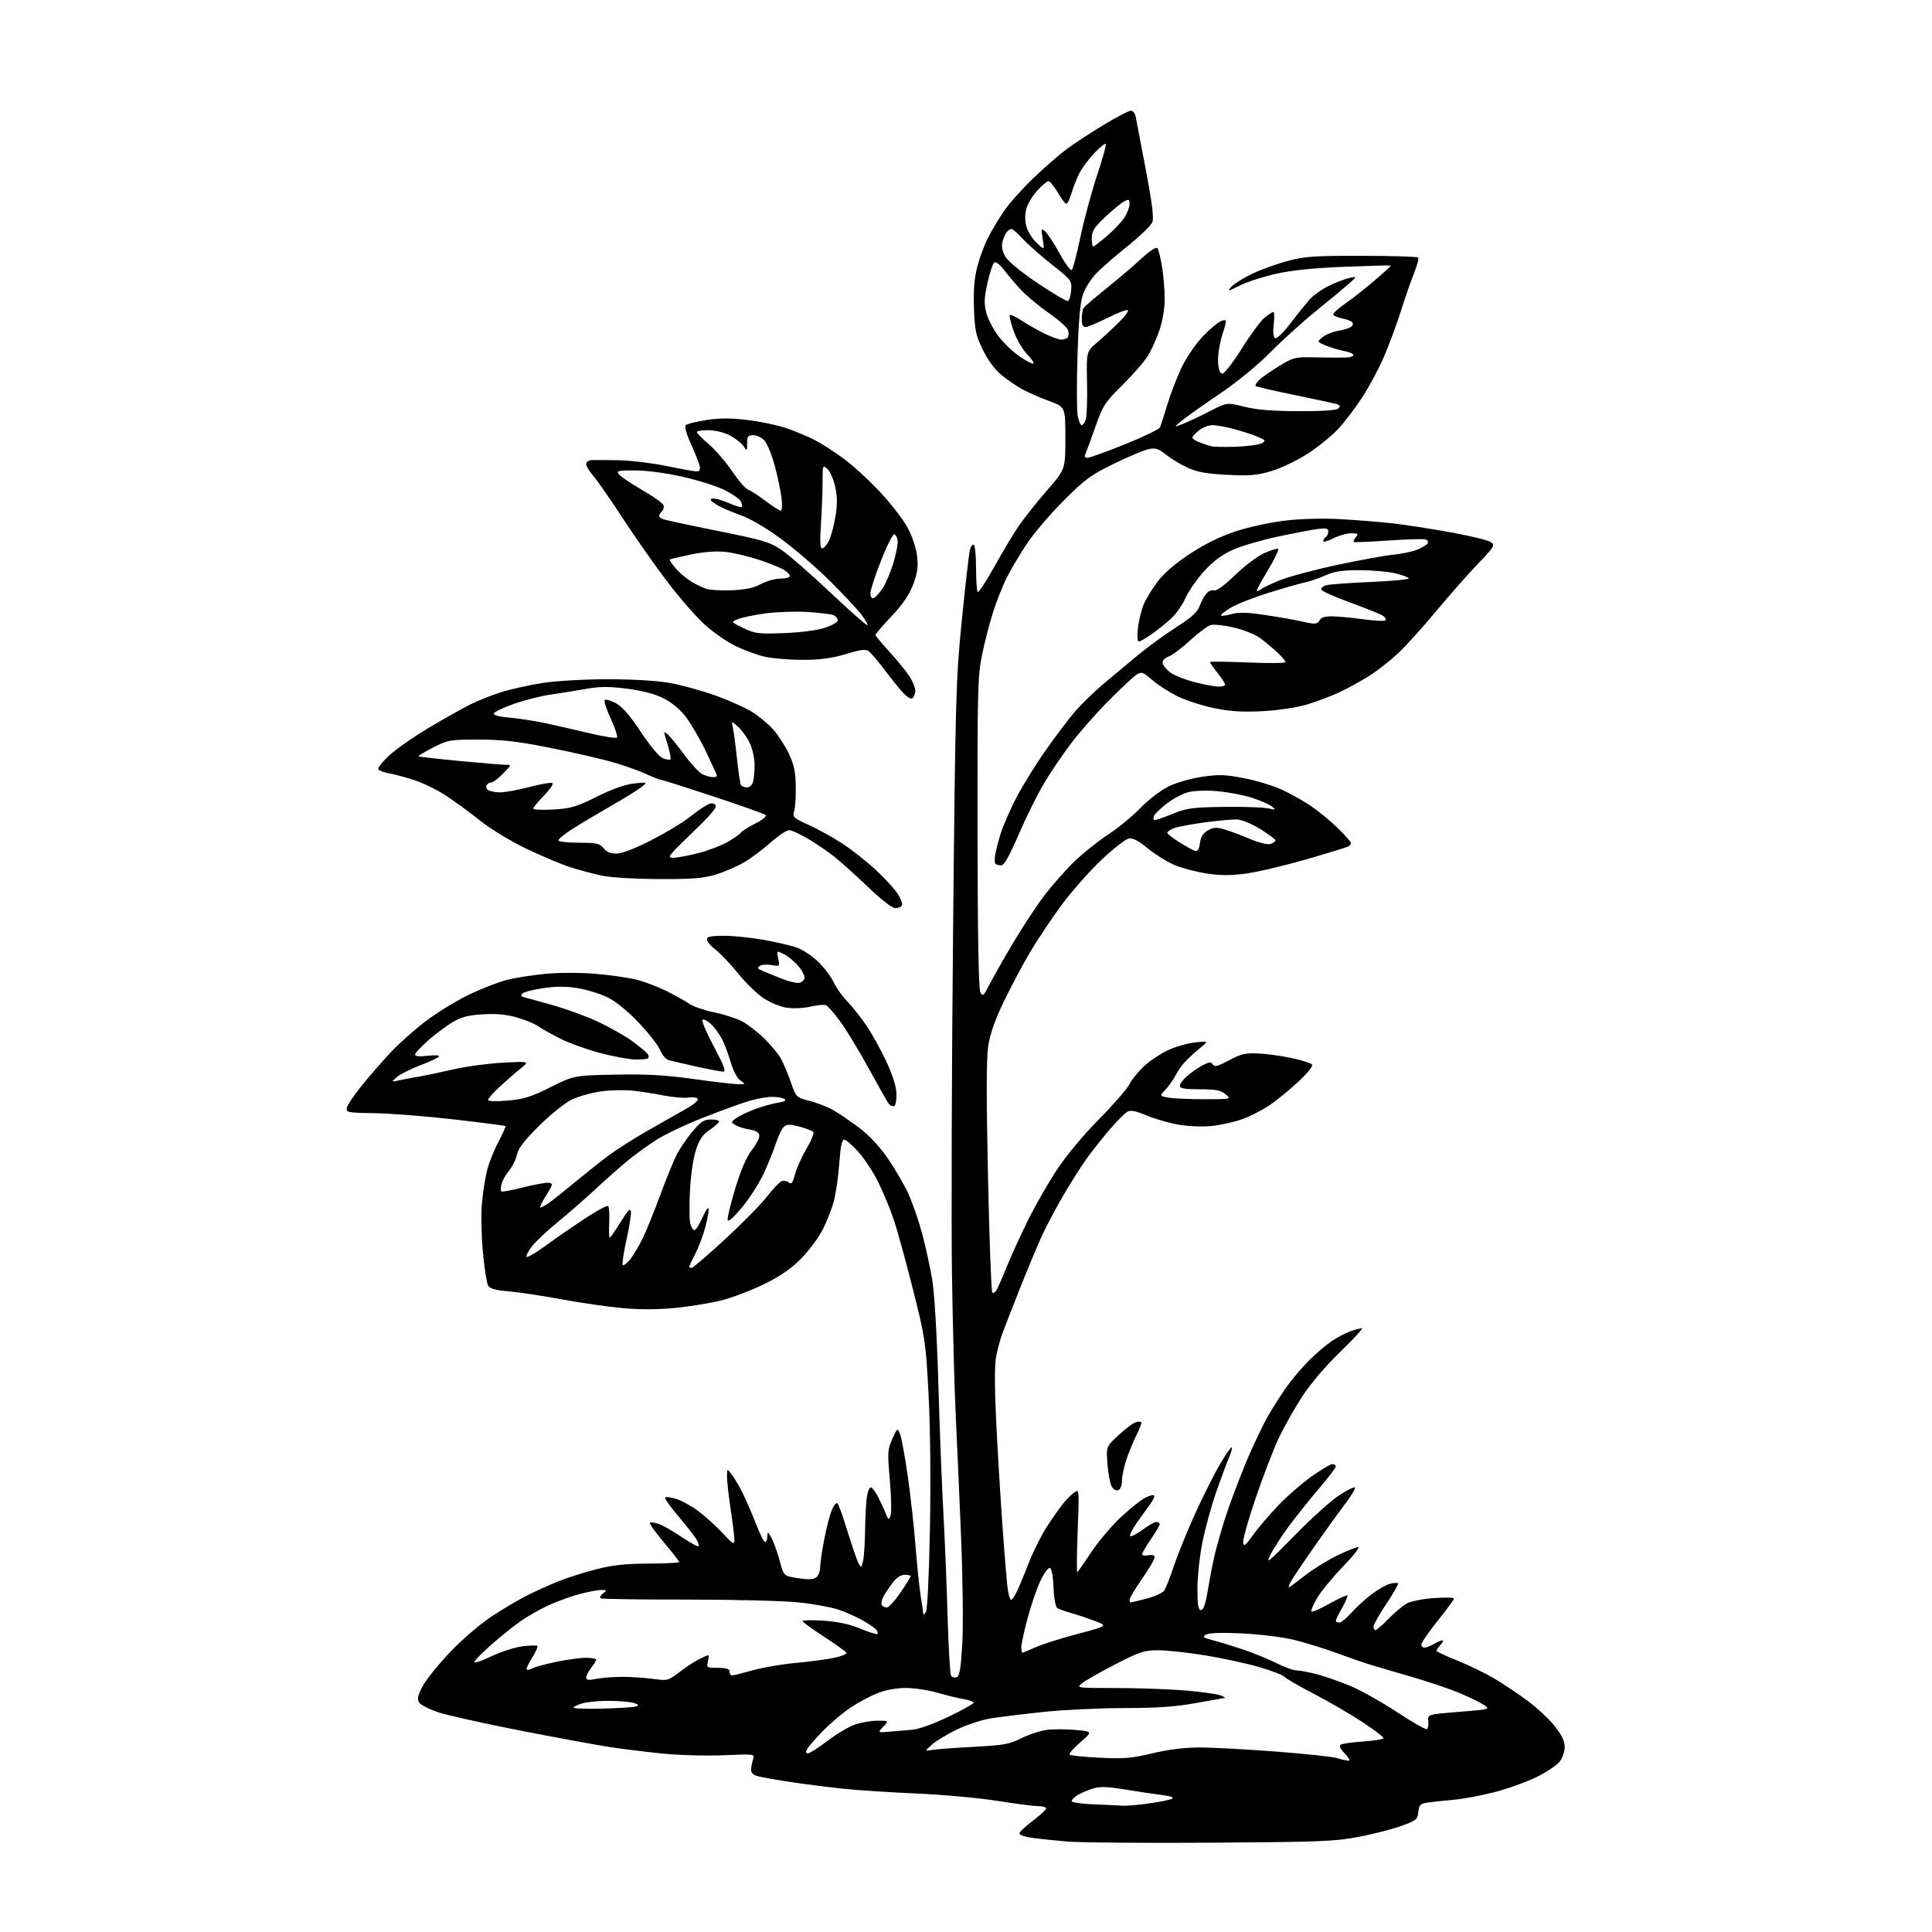 <?xml version="1.0" encoding="UTF-8" standalone="no"?>
<svg 
  version="1.1" 
  xmlns="http://www.w3.org/2000/svg" 
  xmlns:xlink="http://www.w3.org/1999/xlink" 
  xmlns:svg="http://www.w3.org/2000/svg"
  xmlns:rdf="http://www.w3.org/1999/02/22-rdf-syntax-ns#"
  xmlns:cc="http://creativecommons.org/ns#"
  xmlns:dc="http://purl.org/dc/elements/1.1/"
  viewBox="0 0 768 768"
  width="768"
  height="768"
>
<style>svg {background-color: white; }</style>"
<path stroke="none" fill="black" fill-rule="evenodd" d="M481.50,732.50C455.10,732.67 429.45,732.47 424.50,732.06C419.55,731.64 413.12,730.97 410.20,730.55C406.92,730.09 405.04,729.36 405.28,728.65C405.48,728.02 407.86,725.82 410.57,723.77C413.27,721.71 415.64,719.58 415.83,719.02C416.01,718.46 414.67,717.99 412.83,717.98C411.00,717.97 403.65,717.02 396.50,715.88C389.35,714.73 374.97,713.42 364.55,712.96C354.13,712.51 340.85,711.64 335.05,711.03C329.25,710.42 320.00,709.24 314.50,708.41C309.00,707.58 303.15,706.55 301.50,706.14C299.41,705.62 298.52,704.80 298.58,703.44C298.62,702.38 298.97,700.53 299.36,699.35C300.07,697.22 300.01,697.21 287.75,697.74C280.97,698.03 270.05,697.74 263.46,697.08C256.88,696.43 247.22,695.23 242.00,694.42C236.78,693.61 220.90,690.68 206.71,687.91C192.53,685.13 177.94,681.88 174.29,680.68C170.65,679.48 167.18,677.71 166.58,676.75C165.75,675.38 166.06,673.95 168.00,670.29C169.38,667.70 174.28,661.61 178.90,656.76C183.62,651.79 190.84,645.59 195.40,642.58C199.85,639.63 206.21,635.87 209.52,634.21C212.83,632.56 218.36,630.06 221.81,628.66C225.25,627.26 231.99,625.10 236.78,623.87C243.40,622.16 248.45,621.60 257.75,621.56C264.49,621.53 270.00,621.25 270.00,620.94C270.00,620.63 267.25,617.11 263.90,613.12C260.54,609.13 258.04,605.62 258.35,605.32C258.65,605.02 260.25,605.24 261.90,605.82C263.56,606.39 267.67,608.74 271.03,611.02C274.40,613.31 277.41,614.93 277.71,614.62C278.02,614.31 277.51,612.90 276.57,611.47C275.64,610.05 272.39,605.95 269.35,602.36C266.31,598.78 264.08,595.58 264.40,595.26C264.72,594.94 266.69,595.19 268.78,595.82C270.87,596.44 274.87,598.67 277.68,600.76C280.49,602.86 284.84,606.81 287.35,609.54C291.10,613.61 291.93,614.13 291.96,612.41C291.98,611.26 291.33,605.86 290.51,600.41C289.68,594.96 289.01,588.98 289.01,587.12C289.00,583.73 289.00,583.73 290.86,586.12C291.89,587.43 293.85,590.75 295.22,593.50C296.58,596.25 298.96,601.76 300.51,605.75C302.05,609.74 303.69,613.00 304.16,613.00C304.62,613.00 305.02,611.99 305.04,610.75C305.08,608.71 305.23,608.77 306.73,611.50C307.63,613.15 309.09,617.20 309.96,620.50C311.55,626.50 311.55,626.50 317.28,627.36C321.47,628.00 323.42,627.89 324.51,626.99C325.33,626.31 326.00,624.61 326.00,623.21C326.00,621.80 326.71,616.89 327.57,612.29C328.43,607.68 329.81,602.30 330.64,600.33C331.46,598.35 332.50,597.13 332.95,597.62C333.40,598.10 335.21,603.23 336.98,609.00C338.76,614.77 340.70,620.40 341.31,621.50C342.35,623.37 342.46,623.31 343.09,620.50C343.46,618.85 343.82,613.23 343.89,608.00C343.96,602.77 344.30,596.80 344.65,594.71C344.99,592.63 345.72,591.07 346.27,591.26C346.81,591.44 348.06,593.14 349.05,595.04C350.03,596.94 351.38,599.85 352.03,601.50C353.14,604.27 353.29,604.34 354.01,602.46C354.43,601.34 354.31,595.04 353.73,588.46C352.75,577.30 352.81,576.20 354.71,572.00C356.75,567.50 356.75,567.50 357.80,570.12C358.38,571.57 359.77,579.22 360.90,587.12C362.02,595.03 363.41,607.58 363.98,615.00C364.55,622.42 365.46,631.20 366.00,634.50C366.54,637.80 367.00,640.95 367.02,641.50C367.04,642.05 367.52,641.72 368.07,640.77C368.66,639.76 369.33,625.69 369.67,607.27C370.02,588.06 369.80,567.00 369.10,554.00C368.00,533.33 367.76,531.73 362.90,512.50C360.13,501.50 356.74,489.17 355.38,485.10C354.02,481.03 351.28,474.36 349.29,470.28C347.30,466.19 343.68,460.64 341.24,457.93C338.81,455.22 336.25,453.00 335.55,453.00C334.68,453.00 334.10,455.84 333.64,462.32C333.28,467.44 332.30,474.27 331.46,477.49C330.62,480.70 328.52,485.99 326.79,489.23C325.07,492.48 321.18,497.60 318.16,500.63C314.33,504.45 309.90,507.46 303.58,510.54C298.59,512.97 291.11,515.82 286.96,516.88C282.82,517.94 274.66,519.29 268.83,519.88C261.86,520.58 254.64,520.63 247.77,520.02C242.02,519.52 231.05,517.94 223.40,516.53C215.76,515.11 206.22,513.67 202.20,513.32C196.75,512.86 194.68,512.26 193.98,510.97C193.48,510.02 192.57,504.13 191.97,497.87C191.37,491.62 191.18,482.90 191.56,478.50C191.94,474.10 192.88,468.06 193.65,465.08C194.43,462.10 196.47,457.03 198.18,453.81C199.89,450.60 201.12,447.81 200.90,447.63C200.68,447.45 191.50,446.26 180.50,444.99C169.50,443.72 155.32,442.61 149.00,442.51C138.25,442.35 137.52,442.22 137.85,440.42C138.04,439.36 140.67,435.43 143.70,431.68C146.72,427.93 151.92,421.95 155.25,418.39C158.58,414.83 164.95,409.17 169.40,405.81C173.86,402.44 181.55,397.74 186.50,395.36C191.45,392.98 198.24,390.34 201.60,389.50C204.95,388.65 211.93,387.57 217.10,387.09C222.54,386.59 230.93,386.61 237.00,387.13C242.78,387.62 250.08,388.69 253.22,389.49C256.37,390.29 261.77,392.36 265.22,394.10C268.68,395.83 272.66,398.08 274.09,399.08C275.51,400.08 279.85,401.57 283.73,402.38C287.61,403.18 292.58,404.77 294.79,405.89C297.00,407.02 301.05,410.12 303.78,412.79C306.52,415.46 309.58,419.18 310.57,421.07C311.57,422.96 313.32,427.15 314.45,430.39C316.50,436.25 316.53,436.28 321.98,437.67C324.99,438.44 329.29,440.15 331.53,441.47C333.77,442.78 338.34,445.90 341.67,448.41C345.44,451.25 349.69,455.80 352.93,460.49C355.79,464.64 359.47,470.97 361.10,474.56C362.73,478.16 365.18,485.24 366.55,490.30C367.91,495.36 369.71,503.55 370.54,508.50C371.47,514.01 372.43,530.31 373.02,550.50C373.55,568.65 374.45,591.60 375.01,601.50C375.57,611.40 376.31,629.71 376.67,642.20C377.03,654.68 377.65,665.43 378.06,666.09C378.46,666.75 379.47,667.03 380.29,666.72C381.46,666.27 381.95,663.32 382.52,653.47C382.93,646.41 382.73,627.87 382.07,611.65C381.42,595.62 380.46,573.95 379.95,563.50C379.43,553.05 378.75,527.62 378.43,507.00C378.12,486.38 378.31,424.95 378.86,370.50C379.80,276.39 379.97,270.26 382.35,246.49C383.72,232.74 385.15,220.25 385.53,218.75C385.90,217.24 386.62,216.26 387.11,216.57C387.60,216.87 388.00,221.07 388.00,225.89C388.00,230.72 388.30,234.96 388.66,235.33C389.02,235.69 391.98,231.19 395.23,225.33C398.48,219.48 402.86,212.17 404.96,209.09C407.06,206.02 412.09,199.69 416.14,195.02C423.50,186.55 423.50,186.55 423.50,174.17C423.50,161.80 423.50,161.80 417.00,159.39C413.43,158.07 408.70,156.01 406.50,154.82C404.30,153.63 400.59,151.10 398.26,149.21C395.55,147.01 392.84,143.39 390.77,139.19C387.91,133.37 387.49,131.47 387.17,122.56C386.91,115.37 387.28,110.67 388.48,106.07C389.39,102.54 391.30,97.36 392.71,94.57C394.12,91.78 396.97,87.03 399.03,84.00C401.09,80.97 406.32,75.09 410.64,70.93C414.96,66.77 420.98,61.53 424.00,59.28C427.02,57.04 433.68,52.68 438.79,49.60C443.89,46.52 448.72,44.00 449.52,44.00C450.31,44.00 451.17,45.01 451.42,46.25C451.67,47.49 453.47,56.91 455.43,67.20C457.97,80.55 458.73,86.58 458.08,88.29C457.58,89.61 453.19,93.87 448.33,97.76C443.48,101.65 437.83,106.56 435.79,108.67C433.75,110.78 431.38,114.50 430.52,116.95C429.40,120.13 428.77,127.16 428.32,141.49C427.98,152.53 428.01,163.24 428.39,165.28C428.78,167.33 429.49,169.00 429.98,169.00C430.47,169.00 431.21,167.99 431.62,166.75C432.04,165.51 432.26,158.94 432.12,152.15C431.85,139.79 431.85,139.79 436.12,136.15C438.46,134.14 442.40,130.50 444.86,128.06C447.32,125.61 448.85,123.45 448.25,123.25C447.66,123.05 443.99,124.49 440.11,126.44C436.23,128.40 432.36,130.00 431.52,130.00C430.47,130.00 430.00,129.00 430.02,126.75C430.02,124.96 430.36,123.01 430.77,122.40C431.17,121.80 435.32,118.24 440.00,114.48C444.68,110.73 450.90,105.43 453.82,102.70C456.86,99.88 459.52,98.12 460.02,98.62C460.49,99.11 461.36,102.42 461.93,106.00C462.51,109.58 462.99,115.33 462.99,118.78C463.00,122.47 462.16,127.55 460.96,131.11C459.84,134.44 457.78,139.03 456.38,141.33C454.98,143.62 450.42,148.88 446.25,153.00C439.25,159.93 438.43,161.19 435.49,169.50C433.74,174.45 431.97,179.29 431.55,180.25C431.02,181.47 431.23,182.00 432.26,182.00C433.08,182.00 439.74,179.60 447.07,176.66C454.40,173.72 460.71,170.68 461.08,169.91C461.46,169.13 462.76,165.12 463.98,161.00C465.20,156.88 467.74,150.24 469.63,146.26C471.64,142.02 475.22,136.78 478.28,133.58C481.15,130.58 484.47,127.86 485.66,127.53C487.81,126.92 487.81,126.92 485.86,133.20C484.78,136.68 484.04,141.48 484.20,143.98C484.41,147.13 484.94,148.50 485.95,148.50C486.75,148.50 490.22,144.00 493.66,138.50C497.11,133.00 501.18,127.49 502.71,126.25C504.25,125.02 505.82,124.01 506.20,124.00C506.59,124.00 506.65,126.19 506.33,128.86C505.97,131.91 506.16,133.98 506.85,134.41C507.47,134.79 509.97,132.43 512.72,128.85C515.35,125.43 518.77,121.15 520.32,119.35C521.87,117.55 525.47,114.96 528.32,113.59C531.17,112.21 534.85,110.81 536.50,110.47C539.50,109.85 539.50,109.85 536.00,112.95C534.08,114.65 528.23,119.51 523.00,123.74C517.77,127.97 509.68,135.31 505.00,140.05C499.83,145.28 491.79,151.85 484.50,156.79C477.90,161.27 471.15,166.06 469.50,167.45C466.50,169.98 466.50,169.98 470.50,168.38C472.70,167.50 477.47,165.24 481.10,163.37C487.71,159.96 487.71,159.96 494.60,161.68C499.50,162.90 505.77,163.42 516.20,163.45C526.01,163.48 531.28,163.12 532.05,162.35C532.92,161.48 532.75,161.06 531.35,160.64C530.33,160.34 522.77,158.71 514.55,157.01C506.33,155.32 499.38,153.71 499.11,153.44C498.83,153.17 499.49,152.08 500.56,151.03C501.62,149.98 505.20,147.48 508.50,145.49C514.32,141.98 514.78,141.87 523.50,142.06C528.45,142.16 533.74,142.19 535.25,142.12C536.76,142.05 538.00,141.60 538.00,141.11C538.00,140.62 536.31,139.91 534.25,139.52C532.19,139.13 528.92,138.15 527.00,137.34C523.50,135.86 523.50,135.86 525.75,134.02C526.99,133.00 529.70,131.89 531.77,131.54C533.85,131.19 536.15,130.52 536.90,130.06C537.65,129.60 537.98,128.77 537.64,128.23C537.30,127.68 535.44,126.93 533.51,126.57C531.58,126.21 530.00,125.47 530.00,124.93C530.00,124.40 532.11,122.51 534.68,120.73C537.26,118.95 542.46,114.87 546.25,111.65C550.03,108.43 552.99,105.69 552.81,105.56C552.64,105.44 544.40,105.65 534.50,106.05C522.21,106.54 513.55,107.42 507.22,108.84C502.12,109.99 495.61,112.10 492.76,113.53C488.06,115.89 487.75,115.93 489.46,114.04C490.50,112.89 494.09,110.61 497.43,108.98C500.77,107.35 507.10,105.03 511.50,103.84C518.59,101.91 521.97,101.67 541.28,101.69C553.26,101.71 563.35,102.02 563.71,102.37C564.07,102.73 563.40,105.38 562.22,108.26C561.05,111.14 558.66,118.00 556.92,123.50C555.18,129.00 552.10,137.32 550.06,142.00C548.03,146.68 544.17,153.88 541.48,158.00C538.79,162.12 534.55,167.71 532.05,170.41C529.55,173.11 524.17,177.50 520.09,180.18C516.01,182.85 509.55,185.99 505.72,187.15C499.85,188.94 497.06,189.19 488.06,188.76C480.10,188.39 476.11,187.70 472.44,186.08C469.72,184.89 465.80,182.55 463.72,180.88C460.62,178.40 459.35,177.97 456.72,178.50C454.95,178.85 448.77,181.43 443.00,184.24C433.71,188.75 431.40,190.44 422.91,198.92C417.63,204.19 411.06,211.88 408.30,216.00C405.54,220.12 401.92,226.20 400.26,229.50C398.59,232.80 396.08,239.16 394.67,243.63C393.26,248.10 391.30,255.75 390.31,260.63C388.67,268.64 388.51,275.45 388.58,331.04C388.64,372.27 389.01,393.20 389.72,394.47C390.67,396.16 391.01,395.90 393.02,391.93C394.25,389.49 398.35,382.23 402.14,375.80C405.92,369.36 411.67,360.59 414.90,356.30C418.14,352.01 423.65,345.75 427.15,342.40C430.66,339.04 436.67,334.25 440.51,331.74C444.35,329.24 450.10,324.52 453.27,321.25C456.50,317.92 461.47,314.12 464.54,312.61C467.63,311.10 473.48,309.42 477.88,308.78C484.52,307.81 487.09,307.90 494.61,309.36C499.50,310.31 506.26,312.37 509.62,313.93C512.99,315.50 518.14,318.39 521.07,320.36C524.00,322.33 528.78,326.26 531.70,329.10C534.61,331.94 537.00,334.62 537.00,335.07C537.00,335.52 536.59,336.13 536.09,336.44C535.59,336.75 528.09,339.06 519.42,341.57C510.75,344.08 499.92,346.64 495.34,347.25C489.10,348.08 485.12,348.07 479.46,347.19C475.30,346.54 469.56,345.01 466.71,343.78C463.86,342.55 459.12,339.59 456.17,337.19C452.12,333.89 450.25,332.97 448.49,333.41C447.22,333.73 442.45,337.48 437.91,341.75C433.37,346.01 426.33,353.95 422.28,359.38C418.23,364.82 412.42,373.49 409.38,378.66C406.34,383.83 401.60,392.77 398.84,398.54C395.42,405.71 393.50,411.24 392.79,416.02C392.08,420.83 392.07,437.12 392.75,468.05C393.29,492.81 394.05,513.38 394.43,513.76C394.80,514.13 395.53,513.78 396.05,512.97C396.57,512.16 398.45,507.90 400.23,503.50C402.01,499.10 405.81,490.77 408.67,485.00C411.53,479.23 416.69,470.23 420.13,465.00C423.84,459.38 430.64,451.21 436.79,445.00C442.50,439.23 448.00,432.89 449.02,430.93C450.03,428.97 452.75,425.66 455.06,423.57C457.37,421.48 461.64,418.68 464.55,417.35C467.46,416.01 472.24,414.67 475.17,414.37C480.50,413.81 480.50,413.81 477.00,416.65C475.07,418.22 472.44,420.62 471.15,422.00C469.86,423.37 468.12,425.85 467.29,427.50C466.45,429.15 464.67,431.67 463.33,433.11C460.89,435.72 460.89,435.72 464.70,436.35C466.79,436.70 473.23,436.97 479.00,436.96C489.50,436.93 489.50,436.93 487.14,434.97C485.23,433.38 483.27,433.00 476.89,433.00C470.76,433.00 469.00,432.68 469.00,431.59C469.00,430.81 470.40,429.00 472.12,427.55C473.84,426.11 476.60,424.23 478.25,423.37C480.75,422.08 481.41,422.04 482.11,423.16C482.78,424.23 484.09,423.89 488.54,421.50C493.22,418.99 495.09,418.54 500.03,418.76C503.27,418.90 509.20,419.70 513.20,420.54C517.20,421.38 520.92,422.52 521.46,423.06C522.10,423.70 520.24,426.11 516.03,430.05C512.50,433.36 507.22,437.65 504.30,439.59C501.39,441.52 496.47,443.98 493.39,445.04C490.31,446.10 484.97,447.26 481.52,447.61C477.99,447.97 472.29,447.73 468.46,447.07C464.72,446.41 459.03,444.77 455.81,443.42C451.63,441.66 449.45,441.22 448.20,441.89C447.24,442.41 444.18,445.46 441.41,448.67C438.64,451.87 434.57,456.98 432.37,460.00C430.16,463.02 425.86,469.77 422.80,475.00C419.74,480.23 415.81,487.65 414.06,491.50C412.31,495.35 408.37,504.80 405.31,512.50C402.25,520.20 399.10,528.30 398.31,530.50C397.53,532.70 396.46,536.71 395.94,539.42C395.33,542.55 395.36,551.96 396.02,565.42C396.58,577.01 397.73,595.95 398.56,607.50C399.39,619.05 400.34,630.19 400.66,632.25C400.99,634.31 401.56,636.00 401.94,636.00C402.32,636.00 403.39,634.41 404.32,632.46C405.25,630.51 407.37,625.38 409.04,621.06C410.70,616.75 413.91,610.35 416.16,606.86C418.42,603.36 421.39,599.15 422.77,597.50C424.15,595.85 426.13,593.90 427.17,593.18C428.99,591.89 429.03,592.33 428.39,608.68C428.02,617.93 427.97,625.27 428.26,625.00C428.56,624.73 431.09,621.07 433.89,616.88C436.69,612.68 441.92,606.50 445.51,603.14C449.10,599.78 453.42,596.32 455.11,595.44C456.80,594.57 458.45,594.12 458.77,594.44C459.09,594.76 458.45,596.26 457.33,597.76C456.22,599.27 453.81,602.63 451.97,605.23C450.14,607.84 448.92,610.26 449.27,610.61C449.62,610.95 451.82,609.84 454.15,608.12C456.48,606.40 458.98,605.00 459.70,605.00C460.41,605.00 461.00,605.40 461.00,605.89C461.00,606.38 459.43,609.07 457.50,611.86C455.57,614.66 454.00,617.35 454.00,617.84C454.00,618.32 455.12,618.51 456.50,618.24C458.13,617.93 459.00,618.22 459.00,619.06C459.00,619.78 456.75,623.62 454.00,627.59C451.25,631.57 449.00,635.32 449.00,635.91C449.00,636.51 449.20,637.00 449.45,637.00C449.70,637.00 452.51,636.32 455.70,635.50C458.89,634.67 462.05,633.26 462.72,632.35C463.38,631.45 465.14,627.06 466.62,622.61C468.09,618.15 471.84,608.88 474.95,602.00C478.06,595.12 482.53,586.20 484.89,582.17C487.25,578.14 489.39,575.06 489.65,575.31C489.91,575.57 489.37,577.52 488.46,579.64C487.55,581.76 485.29,587.85 483.44,593.16C481.59,598.47 479.16,607.31 478.04,612.81C476.92,618.31 476.00,626.68 476.00,631.41C476.00,638.13 476.31,640.00 477.41,640.00C478.38,640.00 479.19,637.76 480.01,632.75C480.67,628.76 481.85,622.58 482.64,619.00C483.44,615.42 485.47,608.23 487.17,603.00C488.87,597.77 492.50,588.10 495.24,581.50C497.98,574.90 502.04,566.35 504.28,562.50C506.52,558.65 510.02,553.22 512.07,550.43C514.12,547.64 517.91,543.25 520.50,540.66C523.08,538.08 527.07,534.69 529.35,533.14C531.63,531.59 535.03,529.80 536.90,529.16C538.77,528.52 540.78,528.00 541.38,528.00C541.97,528.00 538.13,532.18 532.84,537.30C526.90,543.04 521.05,549.93 517.54,555.31C514.42,560.10 510.15,567.73 508.06,572.26C505.97,576.79 501.92,587.37 499.06,595.76C496.20,604.16 494.01,611.98 494.18,613.14C494.45,614.92 495.05,614.48 497.95,610.38C499.85,607.69 504.35,602.41 507.95,598.63C511.55,594.85 517.61,589.56 521.41,586.88C525.21,584.19 528.92,582.00 529.66,582.00C530.40,582.00 531.00,582.43 531.00,582.94C531.00,583.46 528.00,587.40 524.34,591.69C520.68,595.99 515.35,602.65 512.49,606.50C509.63,610.35 506.27,615.52 505.03,618.00C503.01,622.00 504.07,621.15 514.63,610.36C521.16,603.68 529.09,596.52 532.27,594.46C535.44,592.39 538.30,590.96 538.62,591.29C538.95,591.61 537.23,594.49 534.80,597.69C532.38,600.88 526.77,608.67 522.33,615.00C517.90,621.33 513.75,627.51 513.10,628.75C512.46,629.99 512.12,631.00 512.34,631.00C512.57,631.00 515.40,628.92 518.63,626.38C521.86,623.85 527.64,620.25 531.47,618.38C535.31,616.52 539.10,615.00 539.90,615.00C540.69,615.00 537.97,618.49 533.84,622.75C529.71,627.01 525.08,632.66 523.54,635.30C522.01,637.93 521.00,640.34 521.30,640.64C521.60,640.94 524.83,639.51 528.48,637.48C532.12,635.44 535.32,633.98 535.58,634.24C535.83,634.50 534.92,636.69 533.54,639.11C532.15,641.52 531.02,643.84 531.01,644.25C531.01,644.66 531.62,645.00 532.38,645.00C533.14,645.00 535.28,643.28 537.13,641.17C538.98,639.07 542.59,635.75 545.15,633.81C547.71,631.86 551.03,629.96 552.52,629.58C554.01,629.21 555.46,629.12 555.73,629.39C556.00,629.67 553.92,633.33 551.11,637.53C548.30,641.73 546.00,645.80 546.00,646.58C546.00,647.36 546.36,648.00 546.79,648.00C547.23,648.00 549.59,645.94 552.04,643.42C554.49,640.90 557.81,638.15 559.40,637.31C561.00,636.48 565.84,635.55 570.15,635.25C574.47,634.96 578.00,635.04 578.00,635.45C578.00,635.85 575.08,639.83 571.50,644.30C567.92,648.77 565.00,653.00 565.00,653.71C565.00,654.42 565.56,654.98 566.25,654.96C566.94,654.95 568.62,654.29 570.00,653.50C571.38,652.71 572.91,652.05 573.40,652.04C573.90,652.02 573.57,652.82 572.65,653.83C571.74,654.83 571.00,655.91 571.00,656.22C571.00,656.52 574.71,658.26 579.25,660.08C583.79,661.89 590.50,665.16 594.18,667.34C597.85,669.53 603.85,673.56 607.52,676.31C611.19,679.06 615.95,683.53 618.10,686.24C620.83,689.71 622.00,692.16 622.00,694.45C622.00,696.26 621.08,698.90 619.95,700.33C618.82,701.77 614.66,704.52 610.70,706.46C606.74,708.40 599.23,711.08 594.00,712.43C588.77,713.78 581.35,715.15 577.50,715.48C573.65,715.81 569.06,716.30 567.31,716.57C564.58,717.00 564.08,717.53 563.81,720.28C563.52,723.25 563.01,723.68 557.00,725.85C553.42,727.15 545.77,729.11 540.00,730.20C530.61,731.99 524.45,732.23 481.50,732.50zM446.18,717.79C447.65,717.91 452.37,717.51 456.67,716.91C460.97,716.31 465.13,715.47 465.91,715.03C466.83,714.52 465.40,713.99 461.92,713.55C458.94,713.18 452.33,712.19 447.24,711.36C439.84,710.16 437.23,710.09 434.24,711.04C432.18,711.69 429.49,712.86 428.25,713.63C427.01,714.41 426.00,715.47 426.00,715.98C426.00,716.50 429.94,717.07 434.75,717.26C439.56,717.44 444.70,717.68 446.18,717.79zM535.94,699.91C536.84,699.97 536.35,698.93 534.61,697.11C532.74,695.16 532.21,693.99 532.98,693.51C533.61,693.12 537.70,692.56 542.06,692.26C546.43,691.96 550.00,691.36 550.00,690.92C550.00,690.48 546.29,687.66 541.75,684.65C537.21,681.64 528.55,676.60 522.50,673.44C516.45,670.29 511.05,667.17 510.50,666.50C509.95,665.84 505.45,664.11 500.50,662.67C495.55,661.22 485.88,659.13 479.00,658.02C472.12,656.91 463.74,656.00 460.36,656.00C454.88,656.00 453.08,656.59 443.47,661.54C437.56,664.58 431.60,667.96 430.23,669.04C427.73,671.00 427.73,671.00 443.62,671.02C452.35,671.02 464.72,671.46 471.10,671.99C477.48,672.52 483.78,673.39 485.10,673.91C486.42,674.44 487.24,674.90 486.92,674.94C486.60,674.97 481.43,675.89 475.42,676.98C467.24,678.47 460.07,678.97 446.86,678.98C437.15,678.99 422.80,679.68 414.96,680.50C407.12,681.33 397.74,682.47 394.10,683.04C390.47,683.61 384.35,685.59 380.50,687.45C376.65,689.30 372.15,692.02 370.50,693.48C367.50,696.14 367.50,696.14 370.67,695.61C372.41,695.32 379.84,694.77 387.17,694.39C398.86,693.78 401.18,693.36 406.00,690.97C409.02,689.47 413.60,687.98 416.17,687.65C418.74,687.33 423.88,687.34 427.61,687.69C434.37,688.32 434.37,688.32 429.45,692.59C426.74,694.94 424.82,697.15 425.18,697.51C425.53,697.86 430.93,698.41 437.18,698.72C446.87,699.19 449.93,698.94 458.02,696.98C464.16,695.50 470.67,694.68 476.50,694.65C481.45,694.63 495.18,695.35 507.00,696.26C518.83,697.16 529.85,698.34 531.50,698.87C533.15,699.40 535.15,699.87 535.94,699.91zM321.21,696.96C321.92,696.94 325.43,694.70 329.00,691.98C332.57,689.25 337.49,686.34 339.93,685.51C342.36,684.68 346.38,684.00 348.85,684.00C353.35,684.00 353.35,684.00 351.11,686.38C348.87,688.77 348.87,688.77 353.43,688.38C355.95,688.17 360.03,687.83 362.50,687.62C365.19,687.40 371.03,685.31 377.00,682.45C382.50,679.81 387.00,677.30 387.00,676.87C387.00,676.44 385.31,675.81 383.25,675.47C381.19,675.14 376.51,673.99 372.84,672.93C369.18,671.87 363.46,671.00 360.13,671.00C356.39,671.00 352.09,671.78 348.89,673.04C346.04,674.17 341.23,676.73 338.21,678.74C335.18,680.75 330.25,684.89 327.26,687.95C324.27,691.00 321.40,694.29 320.88,695.25C320.20,696.50 320.29,696.99 321.21,696.96zM567.23,687.36C567.68,687.08 567.93,685.65 567.78,684.17C567.50,681.50 567.50,681.50 580.00,680.49C592.19,679.51 592.44,679.44 590.00,677.80C588.62,676.87 584.31,674.76 580.40,673.10C576.50,671.44 567.72,668.47 560.90,666.50C554.08,664.53 546.48,662.29 544.00,661.52C541.52,660.75 535.67,658.71 531.00,656.99C526.33,655.27 518.90,652.98 514.50,651.89C510.04,650.80 500.93,649.66 493.92,649.32C485.86,648.93 480.66,649.09 479.46,649.76C477.83,650.67 478.18,650.97 482.04,651.99C484.49,652.64 489.88,654.29 494.00,655.65C498.12,657.02 504.10,659.46 507.28,661.07C510.46,662.68 514.08,664.00 515.32,664.00C516.56,664.00 520.20,664.68 523.39,665.51C526.59,666.35 532.58,668.43 536.71,670.15C540.83,671.87 549.20,676.56 555.31,680.57C561.41,684.58 566.77,687.64 567.23,687.36zM239.75,679.20C246.21,679.03 252.18,678.63 253.00,678.31C254.10,677.88 253.83,677.52 252.00,676.96C250.62,676.54 246.35,676.16 242.50,676.11C238.65,676.05 233.81,676.48 231.75,677.05C229.69,677.63 228.00,678.41 228.00,678.80C228.00,679.19 233.29,679.37 239.75,679.20zM237.25,667.34C239.59,666.88 244.43,666.54 248.00,666.58C251.57,666.63 256.98,667.01 260.00,667.43C265.26,668.17 265.69,668.05 270.00,664.75C272.48,662.85 275.94,660.56 277.70,659.65C279.46,658.74 281.16,658.00 281.47,658.00C281.78,658.00 281.76,659.12 281.41,660.50C280.81,662.90 280.98,663.00 285.39,663.00C288.82,663.00 290.00,663.38 290.00,664.50C290.00,665.33 290.46,666.00 291.01,666.00C291.57,666.00 295.28,665.08 299.26,663.97C303.24,662.85 311.00,661.52 316.50,661.02C322.00,660.52 328.87,659.59 331.76,658.97C334.65,658.34 336.77,657.44 336.47,656.96C336.18,656.48 332.12,653.60 327.47,650.56C322.81,647.53 319.00,644.75 319.00,644.38C319.00,644.02 322.71,643.95 327.25,644.24C332.88,644.60 337.54,645.59 341.92,647.38C345.45,648.82 348.53,649.80 348.77,649.56C349.01,649.33 348.91,648.66 348.55,648.08C348.19,647.50 345.93,645.87 343.53,644.47C341.13,643.06 336.73,641.05 333.75,640.00C330.78,638.96 323.43,637.59 317.42,636.97C311.41,636.35 291.45,635.85 273.07,635.86C254.68,635.88 239.24,635.65 238.76,635.35C238.27,635.05 238.69,634.19 239.69,633.44C241.39,632.15 241.35,632.06 239.14,632.03C237.85,632.01 234.05,632.71 230.70,633.58C227.35,634.44 221.72,636.47 218.19,638.07C214.66,639.67 209.46,642.64 206.63,644.66C203.81,646.68 198.71,650.79 195.31,653.79C191.90,656.80 188.89,659.84 188.62,660.56C188.33,661.31 191.14,660.42 195.15,658.49C199.03,656.64 204.65,654.81 207.64,654.44C210.64,654.06 213.33,654.00 213.62,654.28C213.91,654.57 212.95,656.70 211.50,659.00C210.05,661.30 209.07,663.41 209.34,663.68C209.61,663.94 210.66,663.72 211.68,663.17C212.70,662.62 217.00,661.46 221.23,660.59C225.46,659.71 230.73,659.00 232.96,659.00C235.18,659.00 236.99,659.34 236.98,659.75C236.97,660.16 236.08,661.62 235.00,663.00C233.92,664.38 233.03,666.10 233.02,666.84C233.00,667.88 233.95,667.99 237.25,667.34zM406.37,657.00C406.58,657.00 408.94,656.02 411.62,654.82C414.31,653.62 421.89,651.22 428.47,649.48C440.44,646.31 440.44,646.31 434.96,644.26C431.94,643.13 427.67,641.71 425.48,641.10C423.29,640.50 420.96,639.65 420.30,639.22C419.59,638.76 418.97,635.40 418.80,631.05C418.62,626.60 418.04,623.51 417.35,623.28C416.71,623.07 415.02,625.37 413.59,628.40C412.16,631.43 409.87,638.09 408.50,643.20C407.13,648.32 406.00,653.51 406.00,654.75C406.00,655.99 406.17,657.00 406.37,657.00zM352.52,639.00C353.29,639.00 355.74,636.32 357.96,633.05C360.18,629.79 362.00,626.86 362.00,626.55C362.00,626.25 360.93,626.00 359.62,626.00C358.10,626.00 356.34,627.18 354.77,629.25C353.42,631.04 351.77,633.52 351.11,634.77C350.45,636.02 350.18,637.48 350.51,638.02C350.85,638.56 351.75,639.00 352.52,639.00zM444.52,592.36C443.62,592.70 442.57,592.07 441.87,590.75C441.23,589.55 440.48,585.53 440.22,581.80C439.73,575.03 439.73,575.03 444.62,570.52C447.30,568.04 450.32,565.74 451.33,565.41C452.33,565.09 453.37,565.04 453.65,565.31C453.92,565.58 453.15,567.74 451.95,570.10C450.74,572.47 448.91,576.86 447.88,579.86C446.84,582.86 446.00,586.77 446.00,588.55C446.00,590.49 445.41,592.01 444.52,592.36zM274.94,504.00C275.46,504.00 281.44,498.87 288.24,492.60C295.04,486.33 302.51,478.72 304.85,475.69C307.20,472.65 309.82,469.90 310.68,469.57C311.55,469.24 312.85,469.46 313.57,470.06C314.60,470.91 315.13,470.22 316.01,466.82C316.64,464.45 318.71,459.84 320.62,456.60C322.53,453.35 323.74,450.34 323.30,449.91C322.86,449.47 320.40,448.56 317.83,447.87C314.14,446.89 312.84,446.88 311.68,447.85C310.87,448.52 309.44,451.42 308.51,454.29C307.58,457.15 305.36,462.65 303.58,466.50C301.80,470.35 297.91,476.42 294.94,479.99C291.52,484.09 289.42,485.92 289.23,484.96C289.07,484.13 290.46,478.43 292.32,472.30C294.61,464.76 296.75,459.85 298.93,457.09C300.70,454.85 302.00,452.23 301.82,451.26C301.60,450.11 300.28,449.33 297.99,449.00C296.07,448.73 293.60,447.96 292.50,447.31C290.50,446.12 290.50,446.12 292.50,444.58C293.60,443.73 296.87,442.14 299.76,441.03C302.65,439.93 306.85,438.73 309.09,438.37C311.85,437.93 312.73,437.45 311.83,436.87C311.10,436.41 308.89,436.02 306.93,436.02C304.97,436.01 300.92,436.72 297.93,437.60C294.94,438.48 286.78,441.44 279.78,444.18C272.79,446.91 264.24,450.97 260.78,453.20C257.33,455.42 252.03,459.29 249.00,461.81C245.97,464.32 240.33,469.33 236.46,472.94C232.59,476.55 225.98,482.30 221.78,485.72C217.58,489.14 212.93,493.54 211.44,495.50C209.94,497.45 208.99,499.32 209.32,499.65C209.65,499.98 212.97,498.02 216.71,495.30C220.44,492.58 227.45,487.74 232.28,484.54C237.10,481.34 241.37,479.04 241.76,479.43C242.15,479.81 242.33,482.80 242.17,486.07C242.01,489.33 242.10,492.00 242.38,492.00C242.65,492.00 244.59,489.21 246.69,485.81C249.54,481.18 250.57,480.12 250.79,481.62C250.96,482.72 250.15,487.82 249.01,492.94C247.87,498.07 247.22,502.55 247.56,502.88C247.90,503.22 249.23,502.19 250.51,500.59C251.79,498.98 254.00,495.30 255.42,492.40C256.84,489.50 259.96,481.81 262.35,475.31C264.74,468.82 267.73,461.48 268.99,459.01C270.25,456.54 273.09,452.38 275.30,449.76C278.65,445.79 279.88,445.00 282.74,445.00C284.62,445.00 286.02,445.42 285.83,445.94C285.65,446.46 283.93,447.93 282.00,449.21C279.39,450.95 278.03,452.94 276.67,457.02C275.62,460.19 274.61,466.98 274.28,473.11C273.97,478.95 274.01,484.91 274.38,486.36C274.74,487.81 275.50,489.00 276.05,489.00C276.61,489.00 277.97,486.91 279.06,484.36C280.15,481.81 281.30,479.97 281.61,480.27C281.91,480.58 281.43,483.68 280.54,487.16C279.66,490.65 277.82,495.63 276.46,498.23C275.11,500.83 274.00,503.20 274.00,503.48C274.00,503.77 274.42,504.00 274.94,504.00zM214.80,480.00C215.22,480.00 216.67,479.24 218.03,478.30C219.39,477.37 224.10,473.63 228.50,469.99C232.90,466.36 238.97,461.53 242.00,459.27C245.03,457.01 252.00,452.58 257.50,449.43C263.00,446.28 269.87,442.38 272.76,440.77C275.65,439.16 277.74,437.38 277.39,436.82C277.05,436.26 275.35,436.03 273.63,436.30C271.91,436.57 267.57,436.21 264.00,435.50C260.43,434.78 254.80,433.90 251.50,433.55C248.20,433.19 242.44,433.34 238.71,433.88C234.98,434.42 229.80,435.89 227.21,437.14C224.62,438.39 218.84,443.03 214.37,447.46C208.47,453.30 206.04,456.46 205.49,459.00C205.08,460.93 203.67,463.77 202.37,465.33C201.07,466.88 199.72,469.27 199.38,470.62C199.04,471.98 198.99,473.32 199.26,473.60C199.54,473.87 203.48,473.15 208.01,472.00C212.54,470.84 217.11,470.03 218.17,470.20C219.94,470.48 219.86,470.86 217.07,475.25C215.40,477.86 214.38,480.00 214.80,480.00zM355.40,439.68C354.80,439.89 353.85,439.49 353.31,438.78C352.76,438.08 349.25,431.88 345.49,425.00C341.74,418.12 336.65,409.71 334.18,406.30C331.70,402.88 329.07,399.86 328.32,399.57C327.57,399.28 324.78,399.55 322.13,400.16C319.47,400.77 315.26,400.97 312.75,400.59C310.25,400.22 306.10,398.52 303.53,396.81C300.96,395.11 296.40,390.67 293.39,386.94C290.38,383.22 286.36,378.98 284.46,377.53C282.56,376.08 281.00,374.25 281.00,373.45C281.00,372.33 282.53,372.00 287.75,371.99C291.46,371.99 298.55,372.71 303.50,373.59C308.45,374.47 314.41,375.86 316.74,376.67C319.07,377.49 322.91,380.03 325.26,382.33C327.62,384.62 330.39,388.30 331.42,390.50C332.46,392.70 334.85,396.07 336.74,398.00C338.63,399.93 341.99,404.15 344.21,407.38C346.44,410.62 350.04,417.08 352.22,421.74C354.81,427.25 356.25,431.80 356.35,434.75C356.43,437.28 356.01,439.46 355.40,439.68zM201.75,437.50C208.21,436.95 211.06,436.06 218.85,432.17C228.21,427.50 228.21,427.50 244.58,427.18C257.08,426.94 264.45,427.35 275.75,428.93C283.90,430.07 291.88,431.00 293.50,431.00C296.41,431.00 296.42,430.98 294.29,429.49C293.04,428.61 291.44,425.60 290.48,422.27C289.56,419.13 288.00,414.97 287.01,413.03C286.01,411.09 284.03,408.41 282.60,407.08C281.17,405.75 279.67,405.00 279.25,405.41C278.84,405.83 280.88,410.63 283.80,416.08C287.74,423.46 288.70,426.00 287.54,426.00C286.68,426.00 281.82,425.08 276.74,423.96C271.66,422.84 266.67,421.68 265.66,421.37C264.65,421.06 263.17,419.27 262.39,417.38C261.60,415.50 257.77,410.60 253.87,406.50C249.46,401.86 244.80,398.07 241.54,396.47C238.65,395.06 233.34,393.42 229.73,392.82C225.04,392.04 221.12,392.04 215.95,392.81C211.97,393.39 208.26,394.34 207.69,394.91C206.99,395.61 207.11,396.06 208.08,396.34C208.86,396.56 213.87,397.95 219.21,399.42C224.55,400.89 232.80,403.88 237.54,406.08C242.29,408.27 248.57,411.84 251.51,414.01C254.45,416.18 257.16,418.45 257.53,419.04C257.90,419.64 257.95,420.39 257.64,420.69C257.33,421.00 255.01,421.21 252.48,421.16C249.94,421.11 243.64,419.94 238.48,418.57C233.31,417.19 226.25,414.65 222.79,412.91C219.33,411.17 215.37,408.95 213.98,407.97C212.59,406.99 208.80,405.42 205.56,404.48C201.42,403.27 197.41,402.89 192.07,403.20C186.18,403.54 183.46,404.24 179.98,406.29C177.52,407.74 173.14,411.00 170.25,413.54C167.36,416.08 165.00,418.63 165.00,419.22C165.00,419.90 166.77,420.07 170.03,419.68C172.81,419.35 174.82,419.48 174.53,419.96C174.23,420.44 170.84,422.03 167.00,423.50C163.16,424.97 159.00,427.06 157.76,428.16C155.50,430.14 155.50,430.14 158.50,429.48C160.15,429.12 163.75,428.44 166.50,427.96C169.25,427.49 175.55,426.18 180.50,425.04C185.45,423.90 194.22,422.73 200.00,422.43C210.50,421.89 210.50,421.89 207.01,424.70C205.09,426.24 201.37,429.47 198.76,431.89C196.14,434.30 194.00,436.70 194.00,437.22C194.00,437.80 197.06,437.91 201.75,437.50zM317.49,390.71C318.58,390.60 319.62,389.77 319.79,388.88C319.96,387.99 318.90,385.84 317.43,384.10C315.96,382.35 313.40,380.22 311.74,379.36C308.71,377.80 308.71,377.80 309.35,381.01C309.99,384.18 309.95,384.21 306.75,383.63C304.96,383.30 302.85,383.44 302.05,383.95C300.88,384.69 301.08,385.06 303.05,385.91C304.40,386.49 307.75,387.85 310.50,388.95C313.25,390.04 316.40,390.83 317.49,390.71zM355.86,361.00C354.69,361.00 350.18,357.51 345.17,352.72C340.40,348.17 334.48,342.81 332.00,340.82C329.52,338.84 324.80,335.59 321.50,333.61C318.20,331.63 314.67,330.00 313.66,330.00C312.65,330.00 309.27,332.28 306.16,335.06C303.05,337.84 298.25,341.40 295.50,342.97C292.75,344.54 287.80,346.65 284.50,347.66C279.67,349.14 275.28,349.49 262.00,349.44C252.82,349.41 242.84,348.83 239.50,348.13C236.20,347.44 230.57,345.95 227.00,344.82C223.43,343.70 215.51,340.38 209.41,337.46C202.90,334.34 195.12,329.61 190.59,326.01C186.34,322.63 180.17,318.13 176.87,316.00C173.58,313.87 168.10,311.22 164.69,310.11C161.29,309.00 156.81,307.80 154.74,307.44C152.67,307.07 150.71,306.34 150.39,305.82C150.06,305.30 151.98,302.84 154.65,300.36C157.32,297.88 164.30,292.99 170.17,289.48C176.04,285.98 183.47,281.79 186.67,280.17C189.88,278.55 195.65,276.25 199.50,275.06C203.35,273.87 210.78,272.24 216.00,271.45C221.27,270.65 232.68,270.01 241.62,270.01C251.34,270.00 261.08,270.58 266.17,271.47C270.80,272.28 279.07,274.56 284.55,276.53C290.02,278.51 296.61,281.48 299.20,283.14C301.78,284.79 305.42,287.83 307.29,289.90C309.16,291.97 311.91,296.17 313.41,299.23C315.53,303.57 316.18,306.43 316.32,312.15C316.42,316.19 316.16,320.73 315.74,322.23C315.01,324.84 315.28,325.11 321.41,327.89C324.95,329.49 330.95,332.81 334.74,335.26C338.52,337.71 344.62,342.52 348.29,345.95C351.95,349.38 355.89,353.71 357.04,355.57C358.20,357.44 358.86,359.42 358.51,359.98C358.17,360.54 356.97,361.00 355.86,361.00zM397.99,344.00C397.08,344.00 396.06,343.72 395.72,343.38C395.38,343.04 395.34,341.35 395.64,339.63C395.94,337.91 396.88,334.25 397.73,331.50C398.58,328.75 401.20,322.68 403.54,318.00C405.88,313.32 411.18,304.68 415.31,298.78C419.44,292.89 424.89,285.67 427.42,282.74C429.95,279.82 435.05,274.88 438.76,271.76C442.47,268.65 448.65,263.49 452.50,260.30C456.35,257.11 463.16,252.15 467.64,249.29C473.78,245.35 476.06,243.28 476.90,240.85C477.52,239.08 478.74,236.84 479.61,235.88C480.48,234.92 481.84,234.38 482.64,234.69C483.53,235.03 486.71,232.71 490.97,228.60C494.76,224.94 499.93,221.03 502.48,219.91C505.02,218.78 507.51,218.01 508.02,218.18C508.53,218.36 506.77,222.10 504.10,226.50C501.43,230.90 499.41,234.68 499.60,234.89C499.79,235.11 500.53,234.82 501.23,234.24C501.93,233.67 505.35,232.04 508.84,230.63C512.33,229.22 522.45,226.51 531.34,224.61C540.23,222.70 550.31,220.87 553.75,220.52C557.18,220.18 561.54,219.26 563.43,218.47C565.32,217.68 567.15,216.57 567.50,216.01C567.84,215.45 567.51,214.75 566.75,214.46C565.99,214.17 559.32,214.35 551.93,214.86C544.55,215.38 538.32,215.63 538.11,215.43C537.89,215.22 538.28,214.36 538.98,213.52C540.07,212.21 539.80,212.00 537.08,212.00C535.34,212.00 532.14,212.91 529.96,214.02C527.78,215.13 526.00,215.61 526.00,215.08C526.00,214.55 526.45,213.84 527.00,213.50C527.55,213.16 528.00,212.18 528.00,211.31C528.00,210.04 527.18,209.85 523.75,210.29C521.41,210.59 514.23,211.97 507.80,213.34C501.36,214.72 493.36,217.07 490.01,218.58C485.84,220.45 482.30,223.08 478.79,226.91C475.98,229.98 472.63,234.76 471.37,237.53C470.10,240.29 467.58,243.95 465.78,245.65C463.98,247.35 460.52,250.16 458.10,251.87C455.68,253.59 453.26,255.00 452.71,255.00C452.11,255.00 451.97,252.93 452.35,249.64C452.70,246.69 453.71,242.53 454.59,240.39C455.47,238.25 457.95,234.16 460.09,231.30C462.65,227.88 467.07,224.06 472.96,220.18C478.98,216.22 485.00,213.26 491.22,211.21C496.49,209.47 505.04,207.62 511.00,206.94C517.39,206.20 526.00,205.98 533.00,206.38C539.33,206.74 548.55,207.48 553.50,208.03C558.45,208.58 568.88,210.19 576.68,211.61C584.48,213.02 591.68,214.78 592.68,215.51C594.36,216.74 593.97,217.39 587.45,224.17C583.57,228.20 576.10,236.68 570.85,243.00C565.60,249.32 558.82,256.83 555.79,259.67C552.77,262.51 547.69,266.50 544.52,268.53C541.34,270.56 535.94,273.54 532.50,275.15C529.07,276.75 523.16,278.98 519.38,280.10C515.43,281.27 508.01,282.38 501.95,282.70C494.11,283.12 489.24,282.83 482.95,281.56C478.30,280.62 471.80,278.56 468.50,276.99C465.20,275.42 460.58,272.48 458.23,270.47C454.23,267.04 453.80,266.90 451.69,268.28C450.45,269.09 445.47,273.75 440.61,278.63C435.76,283.51 429.00,291.20 425.60,295.73C422.19,300.25 417.34,307.45 414.81,311.73C412.28,316.00 407.83,325.01 404.93,331.75C401.21,340.36 399.15,344.00 397.99,344.00zM267.65,340.98C269.22,340.97 273.76,340.12 277.74,339.09C281.72,338.05 286.98,336.03 289.43,334.59C291.89,333.15 294.18,331.52 294.52,330.97C294.86,330.42 297.41,328.81 300.19,327.40C302.97,325.99 304.85,324.47 304.37,324.01C303.89,323.56 294.54,320.22 283.58,316.59C272.62,312.97 263.26,310.00 262.76,310.00C262.27,310.00 259.35,308.85 256.26,307.43C253.18,306.02 246.57,303.77 241.58,302.43C236.58,301.09 225.65,298.64 217.28,297.00C205.56,294.69 199.32,294.00 190.17,294.00C178.78,294.00 178.02,294.13 172.14,297.17C168.76,298.91 166.14,300.48 166.32,300.65C166.49,300.82 173.76,301.65 182.48,302.48C191.19,303.32 199.46,304.00 200.86,304.00C203.39,304.00 203.39,304.00 200.00,307.50C198.13,309.43 196.05,311.00 195.36,311.00C194.68,311.00 193.81,311.50 193.43,312.11C193.05,312.72 193.36,313.62 194.12,314.10C194.88,314.58 197.01,314.98 198.86,314.98C200.71,314.99 205.98,314.01 210.58,312.81C215.18,311.60 219.27,310.93 219.66,311.33C220.05,311.72 218.49,313.96 216.19,316.31C213.88,318.66 212.00,320.95 212.00,321.42C212.00,321.88 215.59,322.05 219.97,321.80C226.96,321.39 229.08,320.76 237.22,316.70C243.33,313.66 248.38,311.86 252.00,311.46C257.50,310.85 257.50,310.85 255.07,312.81C253.73,313.90 248.19,317.33 242.76,320.44C237.32,323.56 230.43,327.67 227.44,329.58C224.45,331.50 222.00,333.50 222.00,334.03C222.00,334.58 225.53,335.00 230.09,335.00C237.22,335.00 238.39,335.26 239.96,337.20C241.23,338.77 242.76,339.37 245.26,339.30C247.38,339.24 252.82,337.13 258.97,333.97C264.57,331.09 271.27,327.06 273.85,325.02C276.43,322.98 279.59,320.75 280.88,320.07C282.63,319.13 283.50,319.10 284.36,319.96C285.21,320.81 282.90,323.59 275.15,331.05C265.62,340.21 265.03,341.00 267.65,340.98zM477.00,335.13C477.35,332.60 478.28,331.13 480.19,330.06C482.37,328.84 483.61,328.77 486.69,329.68C488.79,330.30 493.33,332.00 496.79,333.46C500.45,335.00 503.90,335.85 505.04,335.49C506.12,335.15 507.00,334.51 507.00,334.07C507.00,333.64 504.29,331.61 500.98,329.57C497.57,327.46 493.57,325.81 491.73,325.75C489.95,325.69 484.23,326.21 479.00,326.90C473.77,327.59 468.26,328.63 466.75,329.20C465.24,329.77 464.00,330.59 464.00,331.02C464.00,331.44 466.14,333.14 468.75,334.78C471.36,336.42 474.18,337.97 475.00,338.22C476.08,338.56 476.64,337.70 477.00,335.13zM459.05,326.00C459.59,326.00 462.84,324.86 466.26,323.47C471.78,321.23 474.08,320.92 486.50,320.75C494.20,320.64 502.07,320.90 504.00,321.32C507.24,322.04 507.36,321.98 505.60,320.58C504.56,319.75 500.96,318.18 497.60,317.11C494.25,316.03 488.07,314.86 483.88,314.50C479.40,314.12 474.62,314.30 472.27,314.93C470.08,315.52 466.26,317.55 463.77,319.45C461.29,321.35 458.99,323.60 458.66,324.45C458.33,325.30 458.51,326.00 459.05,326.00zM296.94,313.00C297.99,313.00 299.02,312.04 299.37,310.75C299.70,309.51 299.97,306.48 299.96,304.00C299.96,301.52 299.13,297.70 298.11,295.50C297.09,293.30 295.02,290.38 293.49,289.00C290.73,286.50 290.73,286.50 291.37,289.50C291.72,291.15 292.45,296.69 292.99,301.81C293.52,306.94 294.22,311.55 294.54,312.06C294.86,312.58 295.94,313.00 296.94,313.00zM283.25,308.93C284.21,308.97 285.00,308.74 285.00,308.41C285.00,308.09 283.01,303.70 280.59,298.66C278.16,293.62 274.50,287.37 272.46,284.76C270.14,281.80 266.79,279.07 263.52,277.46C260.17,275.83 254.98,274.49 249.14,273.75C241.96,272.84 238.43,272.87 232.75,273.88C228.76,274.58 222.43,275.60 218.69,276.14C214.94,276.68 208.44,278.33 204.26,279.81C200.07,281.29 196.48,283.00 196.29,283.60C196.06,284.30 198.45,284.92 202.72,285.29C206.45,285.61 212.88,286.61 217.00,287.51C221.12,288.41 229.00,290.22 234.50,291.52C240.00,292.82 244.82,293.57 245.22,293.17C245.62,292.78 244.53,289.43 242.81,285.72C241.09,282.02 240.00,278.66 240.40,278.27C240.80,277.87 242.77,278.44 244.80,279.52C247.37,280.90 250.38,284.37 254.78,291.00C258.52,296.64 262.07,300.88 263.52,301.44C264.86,301.95 266.20,302.14 266.48,301.85C266.77,301.56 266.33,299.12 265.51,296.41C264.69,293.71 264.02,291.33 264.01,291.13C264.00,290.92 264.67,291.31 265.49,291.99C266.31,292.67 269.22,296.25 271.96,299.95C274.70,303.65 277.97,307.16 279.22,307.77C280.47,308.37 282.29,308.90 283.25,308.93zM362.45,277.69C361.88,277.88 360.26,276.79 358.86,275.27C357.47,273.74 354.27,269.78 351.76,266.45C349.25,263.13 346.47,259.80 345.58,259.07C344.21,257.93 342.77,258.07 336.24,260.01C330.55,261.70 326.01,262.30 318.98,262.30C313.73,262.30 306.98,261.73 303.97,261.04C300.96,260.34 295.80,258.47 292.50,256.87C289.19,255.27 283.73,251.51 280.36,248.50C276.98,245.50 270.18,237.71 265.23,231.20C260.28,224.68 252.30,213.31 247.49,205.93C242.69,198.54 237.46,191.02 235.88,189.22C234.29,187.41 233.00,185.27 233.00,184.47C233.00,183.64 233.99,182.96 235.25,182.90C236.49,182.84 241.32,182.87 246.00,182.96C250.68,183.05 259.00,184.04 264.50,185.17C270.00,186.30 275.40,187.29 276.50,187.36C277.97,187.46 278.42,186.97 278.18,185.50C278.00,184.40 276.47,180.45 274.76,176.71C272.89,172.60 272.03,169.57 272.59,169.01C273.09,168.51 276.76,167.59 280.74,166.97C286.07,166.14 290.39,166.14 297.13,166.96C302.17,167.58 309.00,168.99 312.31,170.10C315.62,171.22 320.61,173.28 323.41,174.68C326.21,176.09 331.54,179.48 335.24,182.21C338.95,184.94 345.53,190.96 349.85,195.59C354.18,200.21 359.12,206.62 360.83,209.83C362.63,213.21 364.21,217.96 364.57,221.09C365.05,225.33 364.71,227.77 362.99,232.35C361.44,236.45 358.89,240.20 354.39,244.97C350.88,248.69 348.00,252.03 348.00,252.38C348.00,252.73 350.44,255.67 353.43,258.92C356.41,262.17 360.05,266.63 361.51,268.83C362.97,271.04 364.01,273.85 363.83,275.09C363.65,276.33 363.03,277.50 362.45,277.69zM484.25,272.94C485.76,272.97 487.00,272.61 487.00,272.14C487.00,271.66 485.65,269.58 484.00,267.50C482.35,265.42 481.00,263.49 481.00,263.21C481.00,262.92 487.75,262.98 496.00,263.34C504.25,263.69 511.00,263.63 511.00,263.19C511.00,262.75 509.54,261.02 507.75,259.35C505.96,257.68 502.90,255.13 500.95,253.68C498.99,252.24 494.30,250.34 490.52,249.47C486.74,248.59 482.62,248.13 481.37,248.44C480.12,248.76 476.45,251.47 473.20,254.47C469.96,257.48 466.08,260.40 464.58,260.97C462.87,261.62 461.97,262.62 462.18,263.65C462.35,264.55 463.73,266.20 465.22,267.32C466.72,268.44 471.00,270.15 474.72,271.12C478.45,272.09 482.74,272.91 484.25,272.94zM311.50,251.68C317.95,251.45 324.67,250.59 327.75,249.60C330.67,248.67 333.00,247.32 333.00,246.57C333.00,245.82 332.21,244.89 331.25,244.50C330.29,244.11 325.66,243.56 320.96,243.27C316.27,242.98 308.81,243.23 304.40,243.83C299.99,244.42 295.05,245.43 293.44,246.07C290.50,247.24 290.50,247.24 295.50,249.66C300.07,251.88 301.45,252.05 311.50,251.68zM344.81,248.52C345.07,248.27 343.98,246.36 342.40,244.28C340.82,242.21 335.23,236.24 329.97,231.01C324.72,225.78 315.94,218.22 310.46,214.20C304.14,209.57 298.12,206.08 293.99,204.63C290.41,203.38 286.16,201.49 284.54,200.43C282.29,198.96 281.99,198.43 283.26,198.19C284.17,198.01 287.03,198.80 289.61,199.95C292.20,201.09 294.56,201.77 294.87,201.46C295.18,201.16 294.97,200.14 294.41,199.20C293.86,198.27 290.95,196.27 287.95,194.76C284.95,193.26 277.46,190.89 271.31,189.51C264.65,188.02 257.01,187.00 252.44,187.00C245.49,187.00 244.88,187.15 246.09,188.61C246.83,189.50 250.98,192.29 255.32,194.81C259.66,197.33 263.45,200.01 263.74,200.76C264.03,201.52 263.76,202.64 263.13,203.27C262.51,203.89 262.00,204.71 262.00,205.09C262.00,205.47 262.73,206.06 263.61,206.40C264.50,206.74 274.29,208.84 285.36,211.06C303.42,214.69 306.04,215.47 310.72,218.65C313.59,220.60 322.33,228.23 330.14,235.60C337.95,242.96 344.55,248.78 344.81,248.52zM522.28,247.90C523.26,247.95 524.32,247.32 524.64,246.50C525.02,245.50 526.60,245.00 529.36,245.00C531.64,245.00 537.22,245.52 541.76,246.15C546.31,246.79 550.35,246.98 550.75,246.58C551.16,246.18 550.63,245.32 549.58,244.67C548.54,244.03 542.72,241.70 536.66,239.50C530.60,237.30 525.48,234.99 525.28,234.38C525.08,233.76 525.95,232.97 527.21,232.63C528.47,232.28 536.36,231.70 544.75,231.34C553.14,230.98 560.00,230.35 560.00,229.94C560.00,229.53 557.64,228.63 554.75,227.93C551.86,227.23 545.45,226.66 540.50,226.66C533.57,226.66 530.43,227.13 526.85,228.73C524.30,229.86 520.70,231.11 518.85,231.49C517.01,231.87 510.55,233.71 504.50,235.59C498.45,237.46 491.56,240.17 489.18,241.60C486.81,243.03 485.08,244.41 485.34,244.67C485.60,244.93 487.53,244.67 489.64,244.09C492.52,243.29 495.95,243.41 503.48,244.56C508.99,245.39 515.08,246.46 517.00,246.94C518.92,247.41 521.30,247.84 522.28,247.90zM347.25,237.76C347.94,237.53 349.53,235.83 350.78,233.98C352.03,232.13 353.98,227.58 355.11,223.87C356.23,220.16 357.01,216.12 356.83,214.89C356.65,213.66 356.05,212.51 355.50,212.34C354.95,212.16 352.59,216.86 350.25,222.78C347.91,228.70 346.00,234.58 346.00,235.85C346.00,237.26 346.49,238.01 347.25,237.76zM291.00,234.63C296.34,234.41 299.65,233.70 302.49,232.16C304.68,230.97 308.16,230.00 310.24,230.00C312.31,230.00 314.00,229.56 314.00,229.02C314.00,228.49 312.99,227.39 311.75,226.59C310.51,225.79 306.03,223.97 301.79,222.55C297.55,221.14 291.48,219.71 288.29,219.38C284.56,219.00 279.66,219.38 274.53,220.45C270.14,221.36 266.41,222.25 266.24,222.43C266.06,222.60 267.08,224.13 268.50,225.82C269.92,227.51 272.65,229.85 274.56,231.03C276.47,232.21 279.26,233.58 280.76,234.06C282.27,234.55 286.88,234.81 291.00,234.63zM326.82,218.00C327.44,218.00 328.61,216.72 329.42,215.16C330.22,213.60 331.40,209.36 332.03,205.74C332.89,200.82 332.89,197.79 332.04,193.70C331.42,190.69 330.03,187.43 328.95,186.46C327.03,184.72 327.00,184.81 326.99,191.60C326.99,195.39 326.70,202.89 326.34,208.25C325.88,215.19 326.02,218.00 326.82,218.00zM310.36,203.00C310.87,203.00 311.02,200.79 310.68,197.99C310.36,195.23 309.13,189.42 307.96,185.09C306.79,180.75 304.95,176.25 303.88,175.10C302.80,173.94 300.81,173.00 299.46,173.00C297.36,173.00 297.00,173.47 297.00,176.22C297.00,179.43 296.99,179.44 295.43,177.21C294.57,175.98 292.12,174.08 289.97,172.99C287.78,171.87 284.10,171.00 281.54,171.00C279.04,171.00 277.00,171.34 277.00,171.75C277.00,172.16 279.17,174.37 281.83,176.65C284.48,178.94 288.64,183.77 291.07,187.38C293.51,190.99 296.28,194.21 297.23,194.54C298.18,194.86 301.32,196.90 304.20,199.06C307.09,201.23 309.86,203.00 310.36,203.00zM491.63,177.57C496.10,177.38 500.60,176.76 501.63,176.18C503.31,175.23 503.12,174.96 499.75,173.55C497.69,172.68 493.44,171.31 490.29,170.49C487.15,169.67 483.39,169.00 481.92,169.00C480.46,169.00 478.08,169.93 476.63,171.07C475.19,172.21 474.00,173.51 474.00,173.95C474.00,174.39 475.24,175.24 476.75,175.82C478.26,176.41 480.40,177.11 481.50,177.39C482.60,177.67 487.16,177.75 491.63,177.57zM410.83,144.51C411.12,144.21 409.93,142.49 408.17,140.68C406.42,138.87 404.07,134.77 402.94,131.58C401.82,128.38 401.14,125.53 401.43,125.24C401.72,124.95 403.68,125.84 405.78,127.24C407.88,128.63 411.92,130.94 414.77,132.38C417.61,133.82 420.82,135.00 421.91,135.00C422.99,135.00 424.16,134.55 424.51,133.99C424.85,133.44 424.87,132.17 424.55,131.17C424.24,130.17 420.71,127.07 416.71,124.28C412.71,121.49 407.65,117.24 405.47,114.83C403.29,112.43 400.34,108.93 398.93,107.06C397.52,105.19 395.88,103.96 395.28,104.32C394.69,104.69 393.46,108.32 392.56,112.38C391.24,118.33 391.13,120.64 392.03,124.22C392.65,126.67 394.82,130.88 396.85,133.58C398.89,136.29 402.75,139.97 405.42,141.77C408.10,143.57 410.53,144.80 410.83,144.51zM424.50,119.65C425.05,119.48 425.63,117.57 425.80,115.39C426.09,111.54 425.89,111.28 418.23,105.24C413.91,101.84 408.69,97.24 406.64,95.02C404.60,92.81 402.54,91.00 402.08,91.00C401.62,91.00 400.78,91.57 400.20,92.26C399.63,92.95 398.86,94.72 398.49,96.19C398.03,98.00 398.42,99.91 399.66,102.04C400.76,103.92 405.94,108.18 412.50,112.58C418.55,116.64 423.95,119.82 424.50,119.65zM426.08,107.32C426.53,106.87 428.09,100.87 429.53,94.00C430.98,87.12 433.95,76.16 436.13,69.63C438.31,63.10 439.85,57.51 439.55,57.21C439.25,56.92 437.20,58.56 435.00,60.88C432.80,63.20 430.15,66.76 429.11,68.79C428.07,70.83 426.65,74.41 425.95,76.75C425.25,79.09 424.32,81.00 423.88,81.00C423.44,81.00 421.90,78.97 420.45,76.50C419.00,74.03 417.35,72.00 416.79,72.00C416.23,72.00 414.24,73.67 412.37,75.71C410.51,77.74 408.54,80.99 408.01,82.92C407.39,85.18 407.38,87.71 408.00,90.02C408.53,91.98 410.37,94.92 412.09,96.55C415.22,99.50 415.22,99.50 414.48,95.02C413.80,90.88 413.88,90.65 415.45,91.96C416.39,92.74 418.98,96.69 421.21,100.76C423.43,104.82 425.63,107.77 426.08,107.32zM434.56,98.00C434.87,98.00 437.37,96.09 440.11,93.75C442.85,91.41 445.97,88.10 447.05,86.38C448.12,84.67 449.00,82.29 449.00,81.10C449.00,79.17 448.76,79.06 446.78,80.12C445.55,80.77 442.18,83.56 439.28,86.30C434.95,90.39 434.00,91.89 434.00,94.65C434.00,96.49 434.25,98.00 434.56,98.00z" />

</svg>
